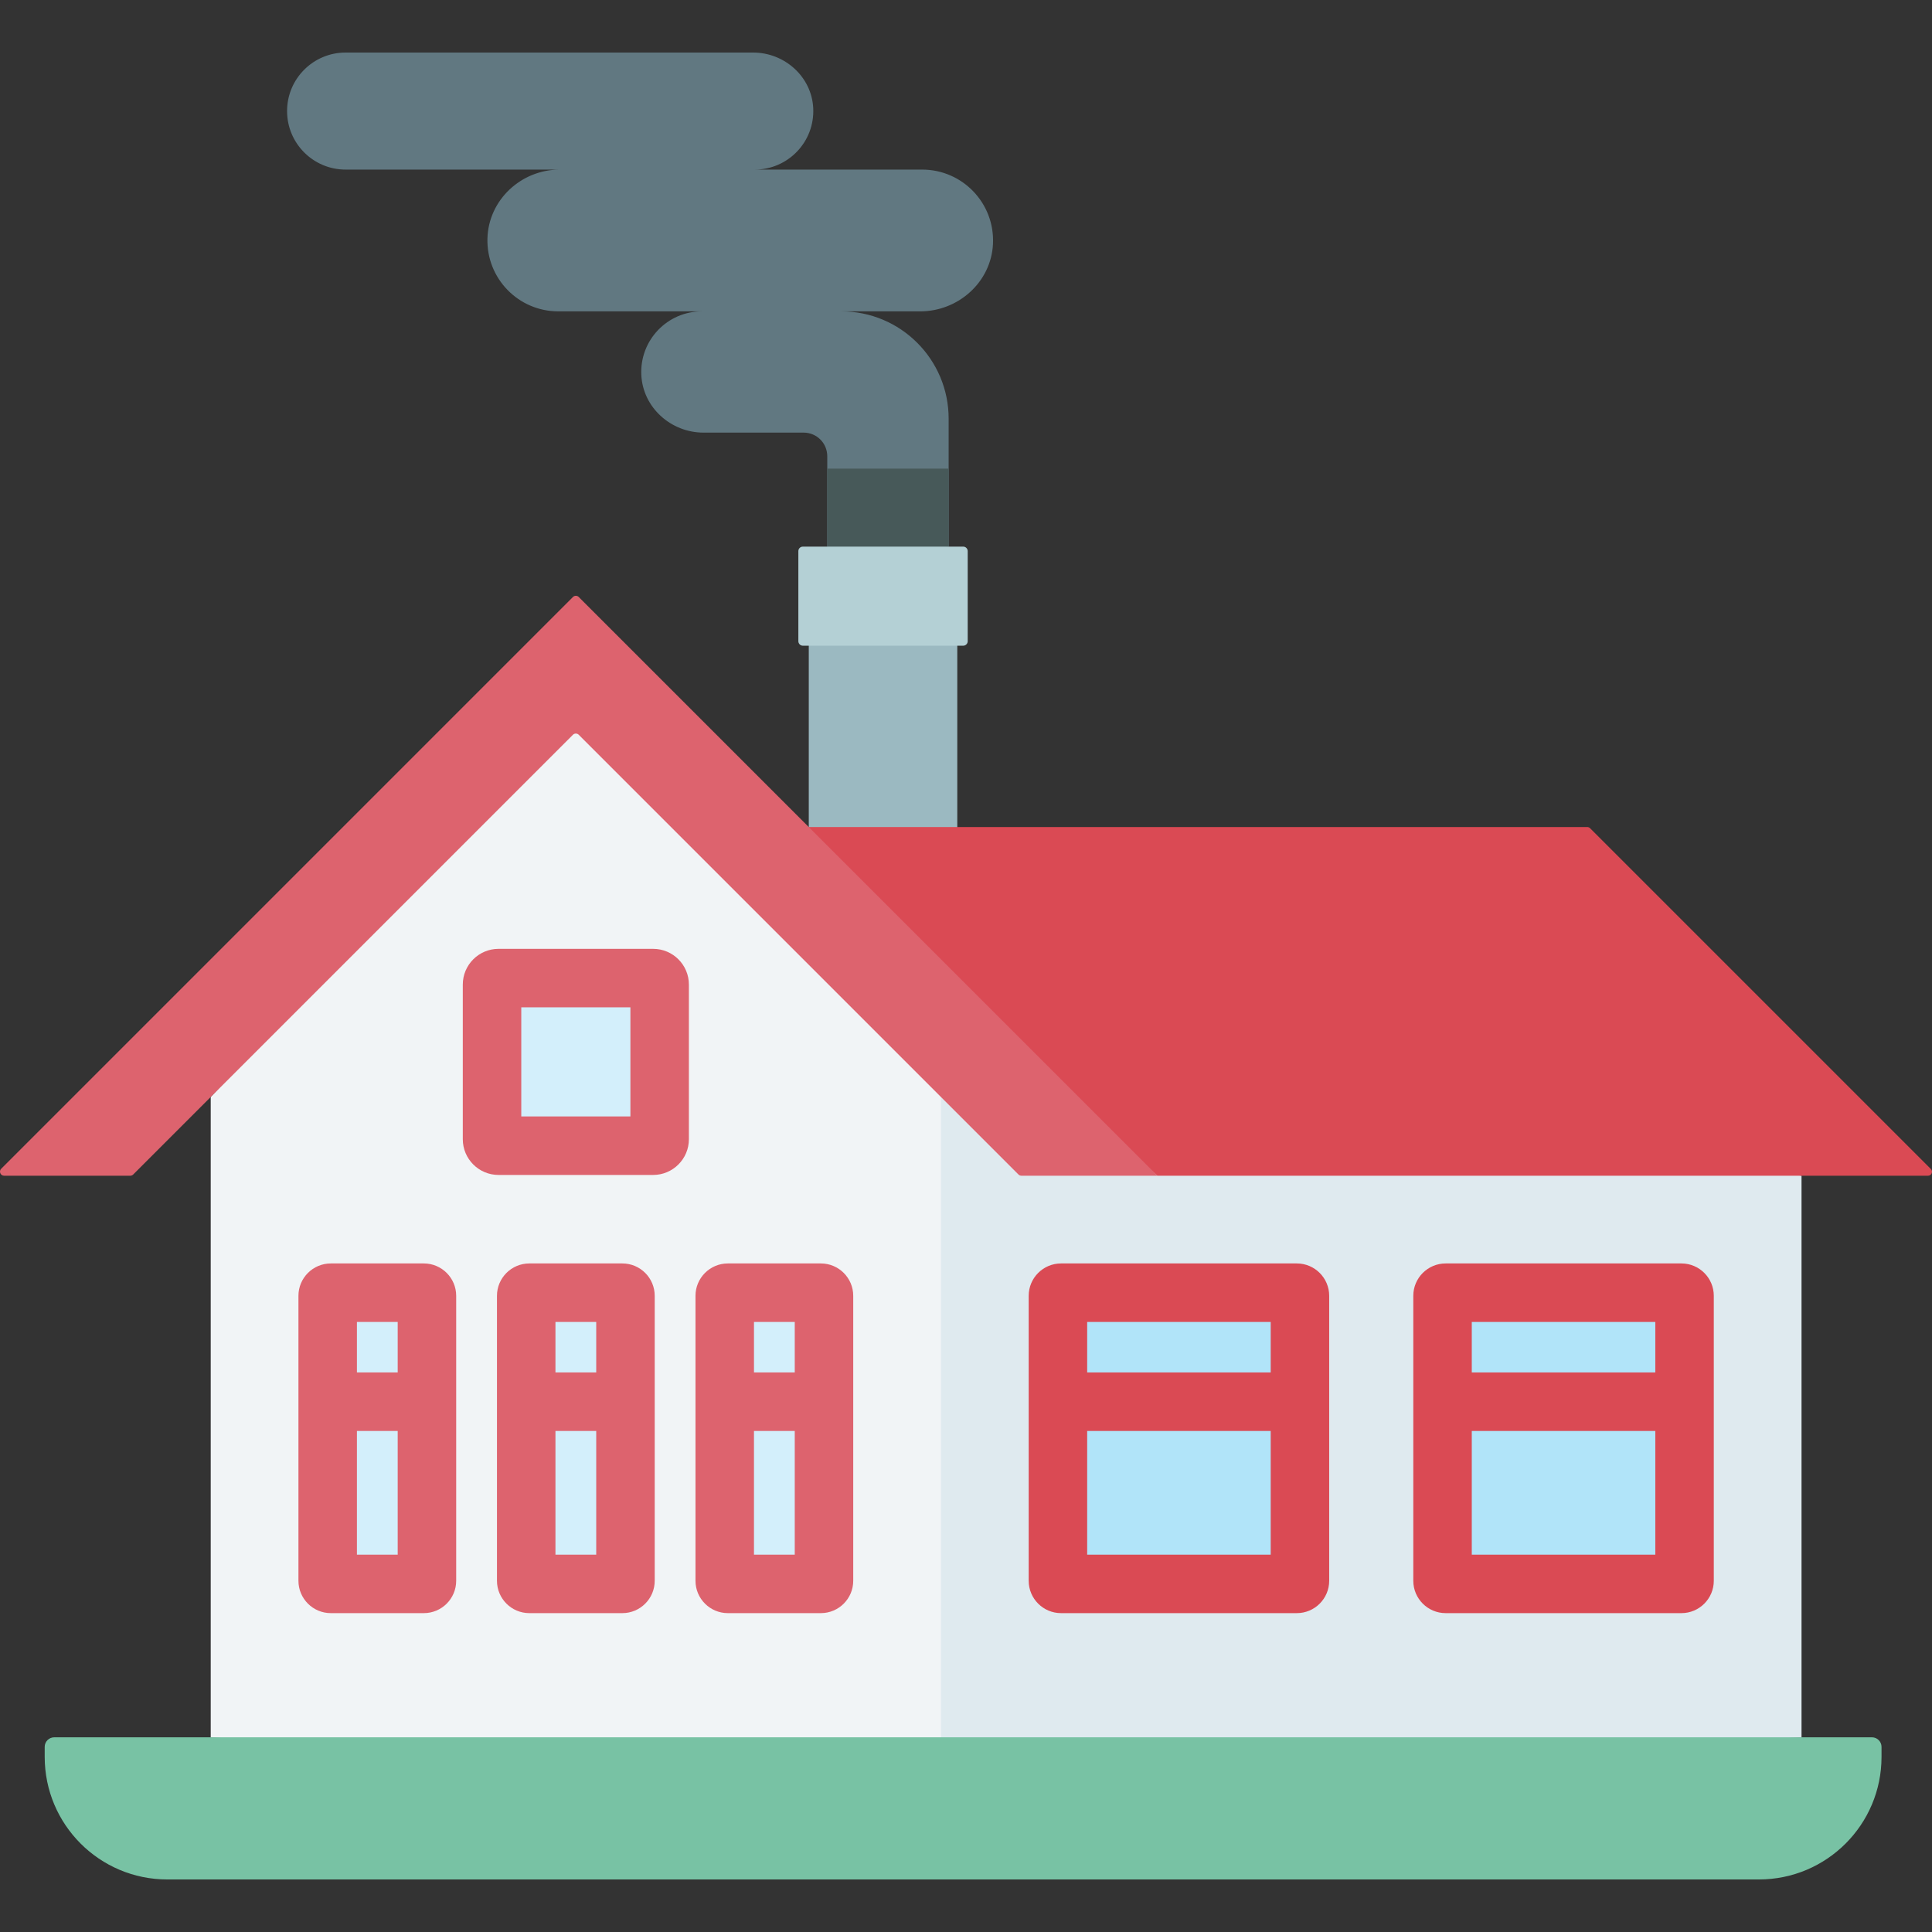 <svg id="Capa_1" enable-background="new 0 0 512 512" height="512" viewBox="0 0 512 512" width="512" xmlns="http://www.w3.org/2000/svg"><rect x="0" y="0" width="512" height="512" fill="#333333" stroke="none"/><g><g><path d="m236.954 278.304 12.411 194.908 228.058-12.808v-148.825z" fill="#dfeaef"/></g><g><path d="m214.334 162.8h39.355v64.691h-39.355z" fill="#9bb9c1"/></g><g><path d="m249.365 473.212v-182.497l-96.761-105.086-96.761 105.086v169.689z" fill="#f1f4f6"/></g><g><path d="m511.691 309.792-90.311-90.312c-.196-.196-.462-.307-.74-.307h-220.254l106.353 92.405h204.212c.933.001 1.4-1.127.74-1.786z" fill="#da4a54"/></g><g><path d="m466.135 498.075h-421.801c-17.943 0-32.489-14.546-32.489-32.489v-2.641c0-1.403 1.138-2.541 2.541-2.541h481.697c1.403 0 2.541 1.138 2.541 2.541v2.641c0 17.944-14.546 32.489-32.489 32.489z" fill="#78c2a4"/></g><g><path d="m173.096 303.624h-40.983c-.949 0-1.718-.769-1.718-1.718v-40.983c0-.949.769-1.718 1.718-1.718h40.983c.949 0 1.718.769 1.718 1.718v40.983c0 .949-.77 1.718-1.718 1.718z" fill="#d3effb"/></g><g><path d="m251.4 144.861v-33.908c0-15.707-12.733-28.439-28.44-28.439h20.897c10.115 0 18.818-7.773 19.294-17.877.508-10.788-8.088-19.693-18.764-19.693h-44.363c8.814 0 15.911-7.353 15.491-16.259-.393-8.342-7.579-14.759-15.93-14.759h-107.999c-8.565 0-15.509 6.944-15.509 15.509 0 8.565 6.944 15.509 15.509 15.509h56.758c-10.236 0-18.888 8.025-19.168 18.257-.291 10.616 8.228 19.313 18.778 19.313h38.051c-9.132 0-16.485 7.618-16.05 16.845.407 8.643 7.852 15.292 16.504 15.292h26.53c3.448 0 6.243 2.795 6.243 6.243v23.968h32.168z" fill="#617881"/></g><g><path d="m219.233 150.328 32.167-5.467v-20.666h-32.167z" fill="#475959"/></g><g><path d="m343.675 419.745h-62.488c-.455 0-.824-.369-.824-.824v-75.52c0-.455.369-.824.824-.824h62.488c.455 0 .824.369.824.824v75.52c.001.455-.368.824-.824.824z" fill="#b1e4f9"/></g><g><path d="m445.6 419.745h-62.488c-.455 0-.824-.369-.824-.824v-75.52c0-.455.369-.824.824-.824h62.488c.455 0 .824.369.824.824v75.52c.001.455-.368.824-.824.824z" fill="#b1e4f9"/></g><g><path d="m112.322 419.745h-24.657c-.455 0-.824-.369-.824-.824v-75.52c0-.455.369-.824.824-.824h24.657c.455 0 .824.369.824.824v75.52c0 .455-.369.824-.824.824z" fill="#d3effb"/></g><g><path d="m164.932 419.745h-24.657c-.455 0-.824-.369-.824-.824v-75.52c0-.455.369-.824.824-.824h24.657c.455 0 .824.369.824.824v75.52c.001.455-.368.824-.824.824z" fill="#d3effb"/></g><g><path d="m217.543 419.745h-24.657c-.455 0-.824-.369-.824-.824v-75.52c0-.455.369-.824.824-.824h24.657c.455 0 .824.369.824.824v75.52c0 .455-.369.824-.824.824z" fill="#d3effb"/></g><path d="m173.096 251.455h-40.983c-5.22 0-9.467 4.247-9.467 9.467v40.983c0 5.22 4.247 9.467 9.467 9.467h40.983c5.22 0 9.467-4.247 9.467-9.467v-40.983c0-5.22-4.247-9.467-9.467-9.467zm-6.032 44.419h-28.92v-28.92h28.92z" fill="#dd636e"/><path d="m112.322 334.827h-24.657c-4.728 0-8.574 3.846-8.574 8.574v75.52c0 4.728 3.846 8.574 8.574 8.574h24.657c4.727 0 8.573-3.846 8.573-8.574v-75.52c0-4.728-3.846-8.574-8.573-8.574zm-6.926 15.499v13.39h-10.806v-13.39zm-10.806 61.67v-32.781h10.806v32.781z" fill="#dd636e"/><path d="m343.675 334.827h-62.488c-4.728 0-8.574 3.846-8.574 8.574v75.52c0 4.728 3.846 8.574 8.574 8.574h62.488c4.728 0 8.574-3.846 8.574-8.574v-75.52c0-4.728-3.846-8.574-8.574-8.574zm-6.925 15.499v13.39h-48.638v-13.39zm-48.638 61.67v-32.781h48.638v32.781z" fill="#da4a54"/><path d="m445.601 334.827h-62.488c-4.728 0-8.574 3.846-8.574 8.574v75.52c0 4.728 3.846 8.574 8.574 8.574h62.488c4.727 0 8.573-3.846 8.573-8.574v-75.52c0-4.728-3.846-8.574-8.573-8.574zm-6.926 15.499v13.39h-48.637v-13.39zm-48.637 61.67v-32.781h48.637v32.781z" fill="#da4a54"/><path d="m164.933 334.827h-24.657c-4.728 0-8.574 3.846-8.574 8.574v75.52c0 4.728 3.846 8.574 8.574 8.574h24.657c4.727 0 8.573-3.846 8.573-8.574v-75.52c0-4.728-3.846-8.574-8.573-8.574zm-6.926 15.499v13.39h-10.806v-13.39zm-10.806 61.67v-32.781h10.806v32.781z" fill="#dd636e"/><path d="m217.543 334.827h-24.657c-4.728 0-8.574 3.846-8.574 8.574v75.52c0 4.728 3.846 8.574 8.574 8.574h24.657c4.727 0 8.573-3.846 8.573-8.574v-75.52c.001-4.728-3.845-8.574-8.573-8.574zm-6.925 15.499v13.39h-10.806v-13.39zm-10.807 61.67v-32.781h10.806v32.781z" fill="#dd636e"/><g><path d="m255.263 144.861h-42.502c-.656 0-1.188.532-1.188 1.188v23.88c0 .656.532 1.188 1.188 1.188h42.502c.656 0 1.188-.532 1.188-1.188v-23.88c0-.656-.532-1.188-1.188-1.188z" fill="#b4d0d5"/></g><g><path d="m.32 309.728 151.517-151.518c.423-.423 1.11-.423 1.533 0l153.369 153.369h-36.062c-.288 0-.563-.114-.767-.318l-116.54-116.54c-.423-.423-1.11-.423-1.533 0l-116.539 116.539c-.203.203-.479.318-.767.318l-33.445.001c-.966 0-1.449-1.168-.766-1.851z" fill="#dd636e"/></g></g></svg>